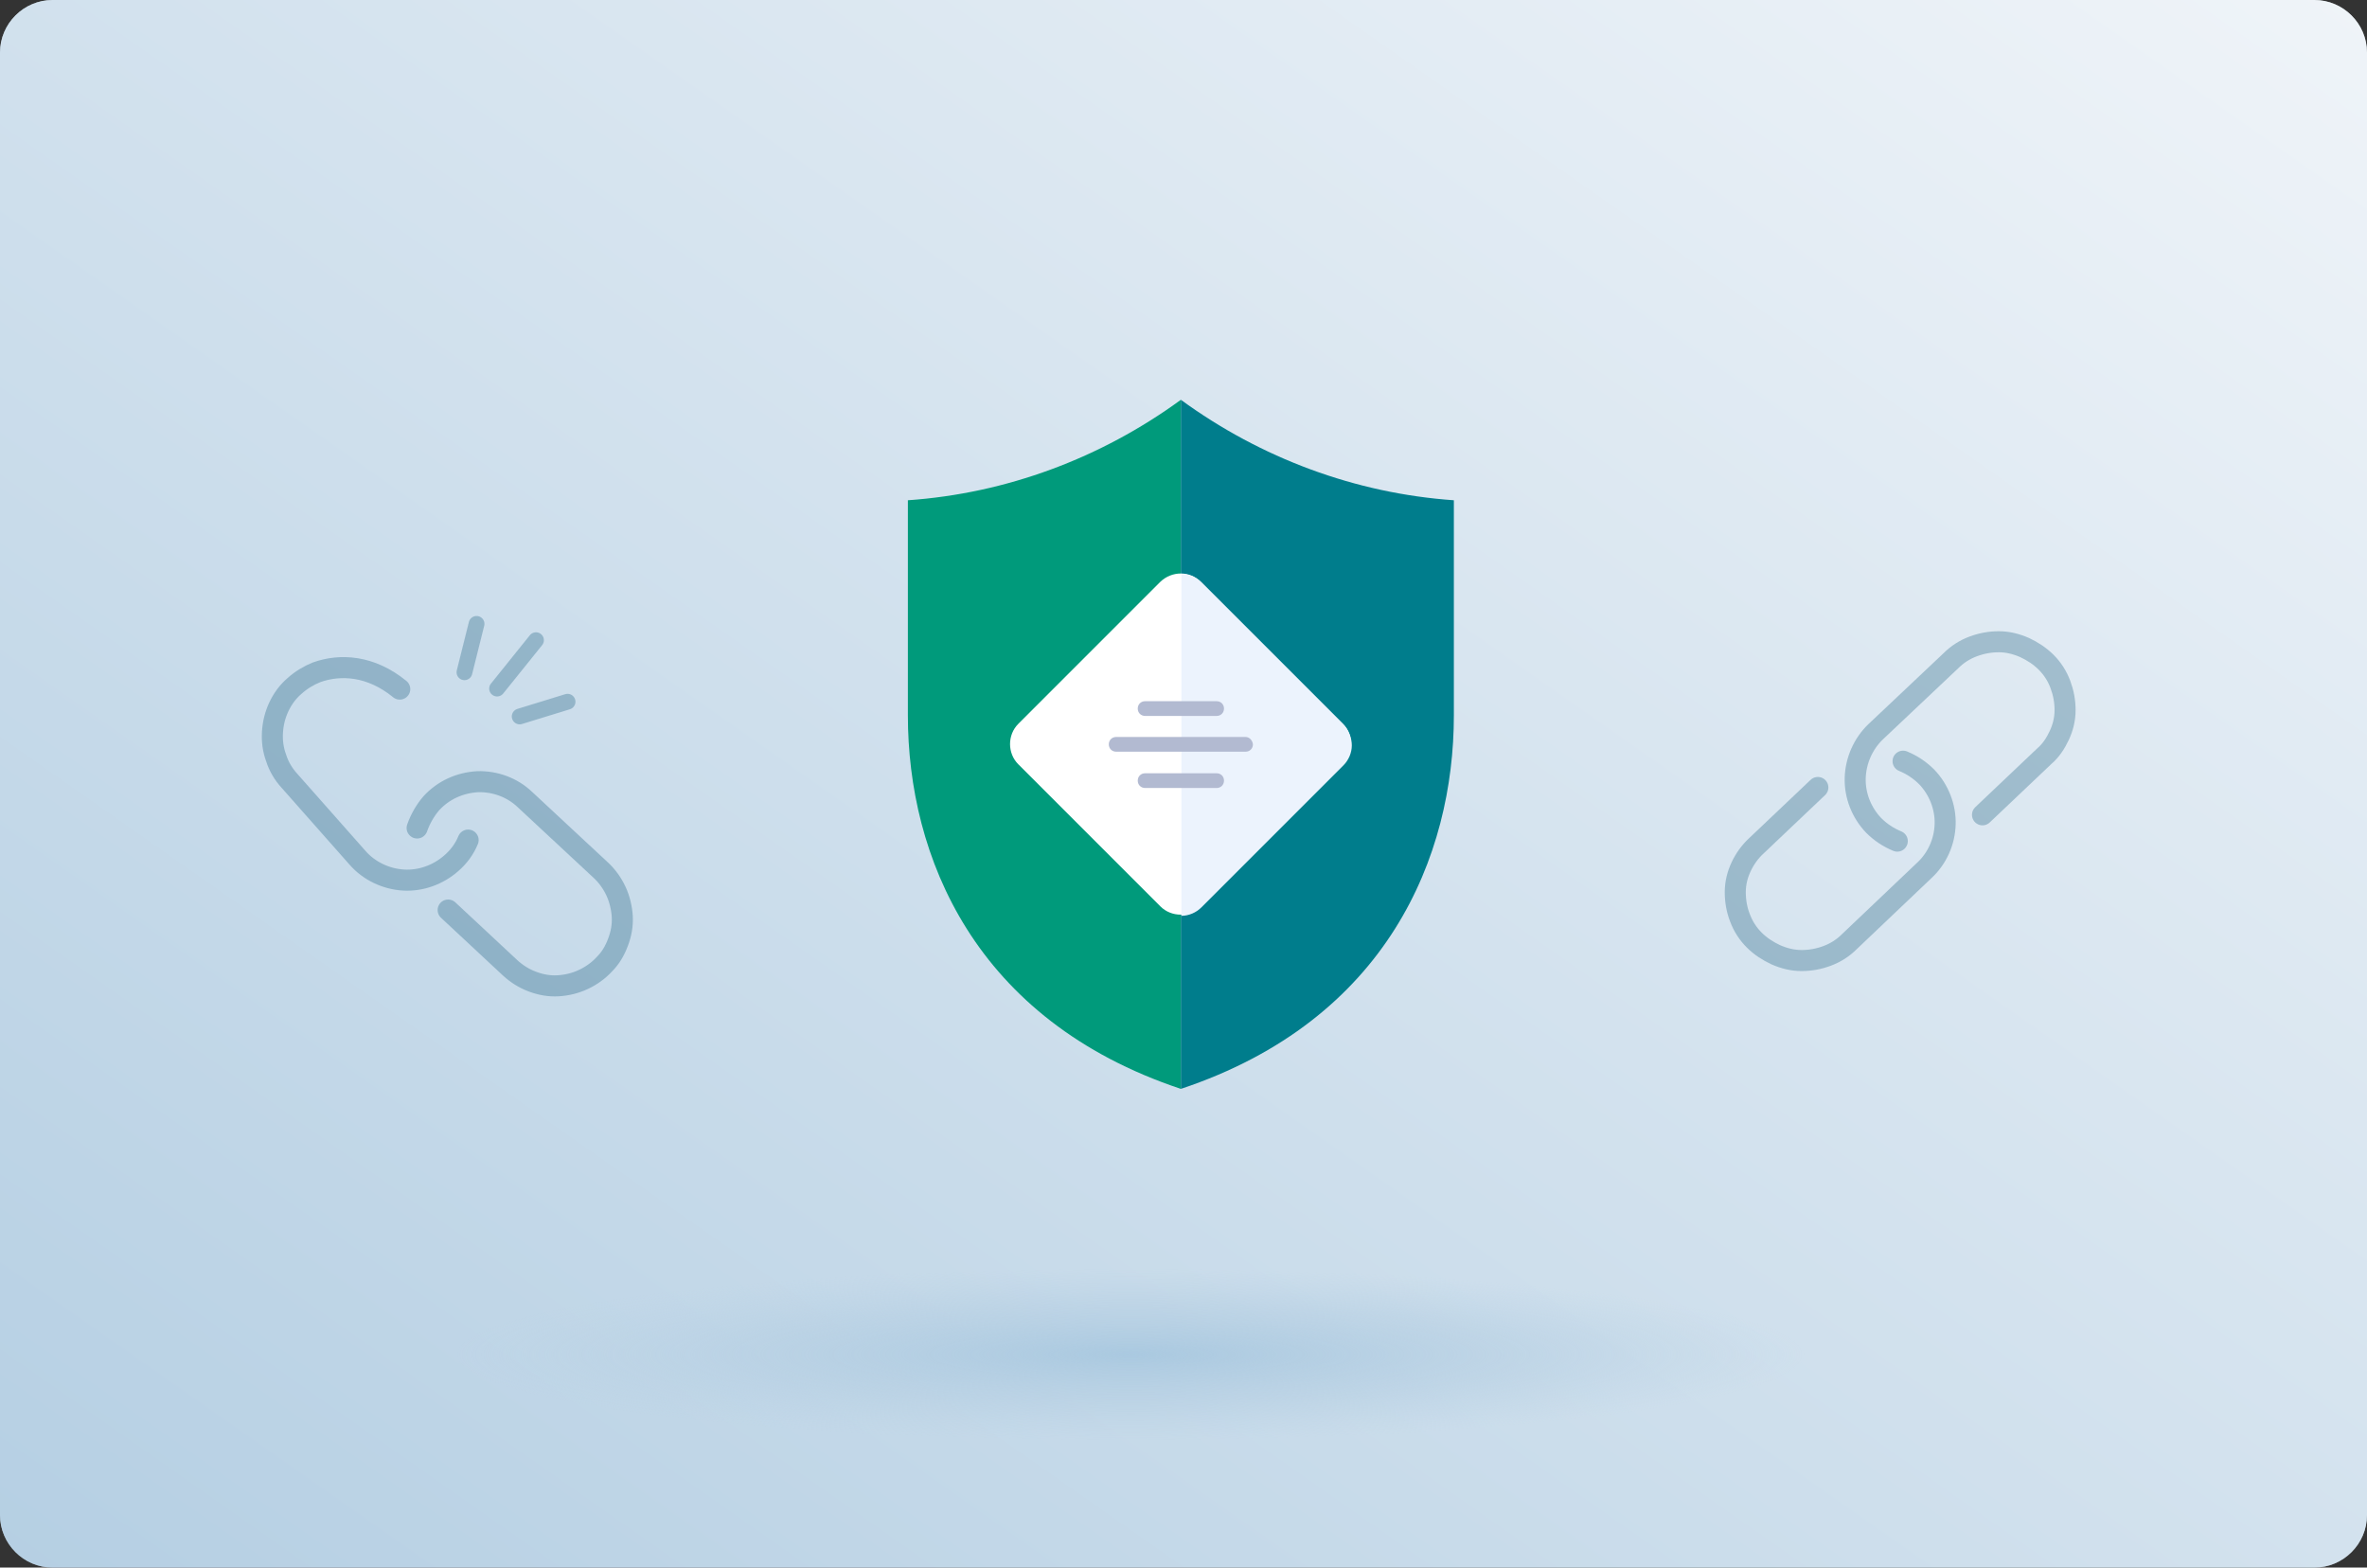 <?xml version="1.0" encoding="utf-8"?>
<!-- Generator: Adobe Illustrator 25.3.1, SVG Export Plug-In . SVG Version: 6.00 Build 0)  -->
<svg version="1.1" id="Layer_1" xmlns="http://www.w3.org/2000/svg" xmlns:xlink="http://www.w3.org/1999/xlink" x="0px" y="0px"
	 viewBox="0 0 450 298" style="enable-background:new 0 0 450 298;" xml:space="preserve">
<rect x="0" y="0" width="450" height="298" fill="#333333" stroke="none"/>
<style type="text/css">
	.st0{clip-path:url(#SVGID_2_);}
	.st1{fill:#91999D;}
	.st2{fill:url(#SVGID_3_);}
	.st3{fill:url(#SVGID_4_);}
	.st4{clip-path:url(#SVGID_6_);}
	.st5{fill:#007D8C;}
	.st6{fill:#009A7B;}
	.st7{fill:#FFFFFF;}
	.st8{fill:#ECF3FD;}
	.st9{fill:#B2BAD1;}
	.st10{opacity:0.3;}
	.st11{fill:none;stroke:#0D5477;stroke-width:4;stroke-linecap:round;stroke-linejoin:round;}
	.st12{fill:none;stroke:#0D5477;stroke-width:3;stroke-linecap:round;stroke-linejoin:round;}
</style>
<g>
	<defs>
		<path id="SVGID_1_" d="M10,0h430c5.5,0,10,4.5,10,10v278c0,5.5-4.5,10-10,10H10c-5.5,0-10-4.5-10-10V10C0,4.5,4.5,0,10,0z"/>
	</defs>
	<clipPath id="SVGID_2_">
		<use xlink:href="#SVGID_1_"  style="overflow:visible;"/>
	</clipPath>
	<g class="st0">
		<path class="st1" d="M10,0h430c5.5,0,10,4.5,10,10v278c0,5.5-4.5,10-10,10H10c-5.5,0-10-4.5-10-10V10C0,4.5,4.5,0,10,0z"/>
		
			<linearGradient id="SVGID_3_" gradientUnits="userSpaceOnUse" x1="377.849" y1="366.751" x2="80.728" y2="-56.748" gradientTransform="matrix(1 0 0 -1 0 297.89)">
			<stop  offset="0" style="stop-color:#F1F5F9"/>
			<stop  offset="1" style="stop-color:#B5CFE3"/>
		</linearGradient>
		<path class="st2" d="M10,0h430c5.5,0,10,4.5,10,10v278c0,5.5-4.5,10-10,10H10c-5.5,0-10-4.5-10-10V10C0,4.5,4.5,0,10,0z"/>
		
			<radialGradient id="SVGID_4_" cx="-55.327" cy="570.452" r="1" gradientTransform="matrix(2.823973e-05 16.314 128 -2.215750e-04 -72802.898 1160.206)" gradientUnits="userSpaceOnUse">
			<stop  offset="0" style="stop-color:#AAC9E0"/>
			<stop  offset="0.583" style="stop-color:#B4CEE2;stop-opacity:0.507"/>
			<stop  offset="1" style="stop-color:#B9D2E5;stop-opacity:0"/>
		</radialGradient>
		<rect x="87" y="230" class="st3" width="256" height="55"/>
		<g>
			<defs>
				<rect id="SVGID_5_" x="159" y="76" width="131" height="131"/>
			</defs>
			<clipPath id="SVGID_6_">
				<use xlink:href="#SVGID_5_"  style="overflow:visible;"/>
			</clipPath>
			<g class="st4">
				<path class="st5" d="M224.5,207c39.3-13.1,51.9-44.3,51.9-71V95.1c-18.7-1.3-36.7-8-51.9-19.1V207z"/>
				<path class="st6" d="M224.5,207c-39.3-13.1-51.9-44.3-51.9-71V95.1c18.7-1.3,36.7-8,51.9-19.1V207z"/>
				<path class="st7" d="M220.6,110.6l-27,27c-2.1,2.1-2.1,5.6,0,7.7l27,27c2.1,2.1,5.6,2.1,7.7,0l27-27c2.1-2.1,2.1-5.6,0-7.7
					l-27-27C226.2,108.5,222.8,108.5,220.6,110.6z"/>
				<path class="st8" d="M255.4,137.7l-27-27c-1-1-2.4-1.6-3.8-1.6v65c1.4,0,2.8-0.6,3.8-1.6l27-27c1-1,1.6-2.4,1.6-3.8
					S256.4,138.7,255.4,137.7z"/>
				<path class="st9" d="M236.8,140.1h-24.6c-0.8,0-1.4,0.6-1.4,1.4c0,0.8,0.6,1.4,1.4,1.4h24.6c0.8,0,1.4-0.6,1.4-1.4
					C238.1,140.7,237.5,140.1,236.8,140.1z"/>
				<path class="st9" d="M231.3,133.3h-13.6c-0.8,0-1.4,0.6-1.4,1.4s0.6,1.4,1.4,1.4h13.6c0.8,0,1.4-0.6,1.4-1.4
					S232.1,133.3,231.3,133.3z"/>
				<path class="st9" d="M231.3,147h-13.6c-0.8,0-1.4,0.6-1.4,1.4s0.6,1.4,1.4,1.4h13.6c0.8,0,1.4-0.6,1.4-1.4S232.1,147,231.3,147z
					"/>
			</g>
		</g>
		<g class="st10">
			<path class="st11" d="M89,159.7c-0.7,1.7-1.8,3.2-3.2,4.4c-2.5,2.2-5.8,3.4-9.1,3.2c-3.3-0.2-6.5-1.7-8.7-4.2l-13-14.7
				c-1.1-1.2-2-2.7-2.5-4.3c-0.6-1.6-0.8-3.3-0.7-4.9c0.1-1.7,0.5-3.3,1.2-4.8c0.7-1.5,1.7-2.9,3-4c1.2-1.1,2.7-2,4.2-2.6
				c4.5-1.6,10.3-1.3,15.8,3.2"/>
			<path class="st11" d="M79.3,157.4c0.6-1.7,1.5-3.3,2.7-4.7l0,0c2.3-2.5,5.4-3.9,8.8-4.1c3.3-0.1,6.6,1.1,9,3.4l14.4,13.4
				c1.2,1.1,2.2,2.5,2.9,4c0.7,1.5,1.1,3.2,1.2,4.8c0.1,1.7-0.2,3.3-0.8,4.9c-0.6,1.6-1.4,3-2.6,4.2l0,0c-1.1,1.2-2.5,2.2-4,2.9
				c-1.5,0.7-3.1,1.1-4.8,1.2c-1.7,0.1-3.3-0.2-4.9-0.8c-1.6-0.6-3-1.5-4.2-2.6l-11.8-11"/>
			<path class="st12" d="M88.3,127.8l2.3-9.2"/>
			<path class="st12" d="M98.8,136.2l9.1-2.8"/>
			<path class="st12" d="M94.5,130.9l7.4-9.2"/>
		</g>
		<g class="st10">
			<path class="st11" d="M360.7,159.9c-1.7-0.7-3.2-1.7-4.5-3l0,0c-2.3-2.4-3.6-5.7-3.5-9c0.1-3.3,1.5-6.5,3.9-8.8l14.3-13.5
				c1.2-1.2,2.6-2.1,4.2-2.7c1.6-0.6,3.2-0.9,4.9-0.9c1.7,0,3.3,0.4,4.9,1.1c1.5,0.7,2.9,1.6,4.1,2.8l0,0c1.2,1.2,2.1,2.6,2.7,4.2
				s0.9,3.2,0.9,4.9c0,1.7-0.4,3.3-1.1,4.8c-0.7,1.5-1.6,2.9-2.9,4l-11.7,11.1"/>
			<path class="st11" d="M361.8,144.7c1.7,0.7,3.2,1.7,4.5,3l0,0c2.3,2.4,3.6,5.7,3.5,9c-0.1,3.3-1.5,6.5-4,8.8L351.6,179
				c-1.2,1.2-2.6,2.1-4.2,2.7c-1.6,0.6-3.2,0.9-4.9,0.9c-1.7,0-3.3-0.4-4.9-1.1c-1.5-0.7-2.9-1.6-4.1-2.8l0,0
				c-1.2-1.2-2.1-2.6-2.7-4.2c-0.6-1.5-0.9-3.2-0.9-4.9c0-1.7,0.4-3.3,1.1-4.8c0.7-1.5,1.7-2.9,2.9-4l11.7-11.1"/>
		</g>
	</g>
</g>
</svg>
